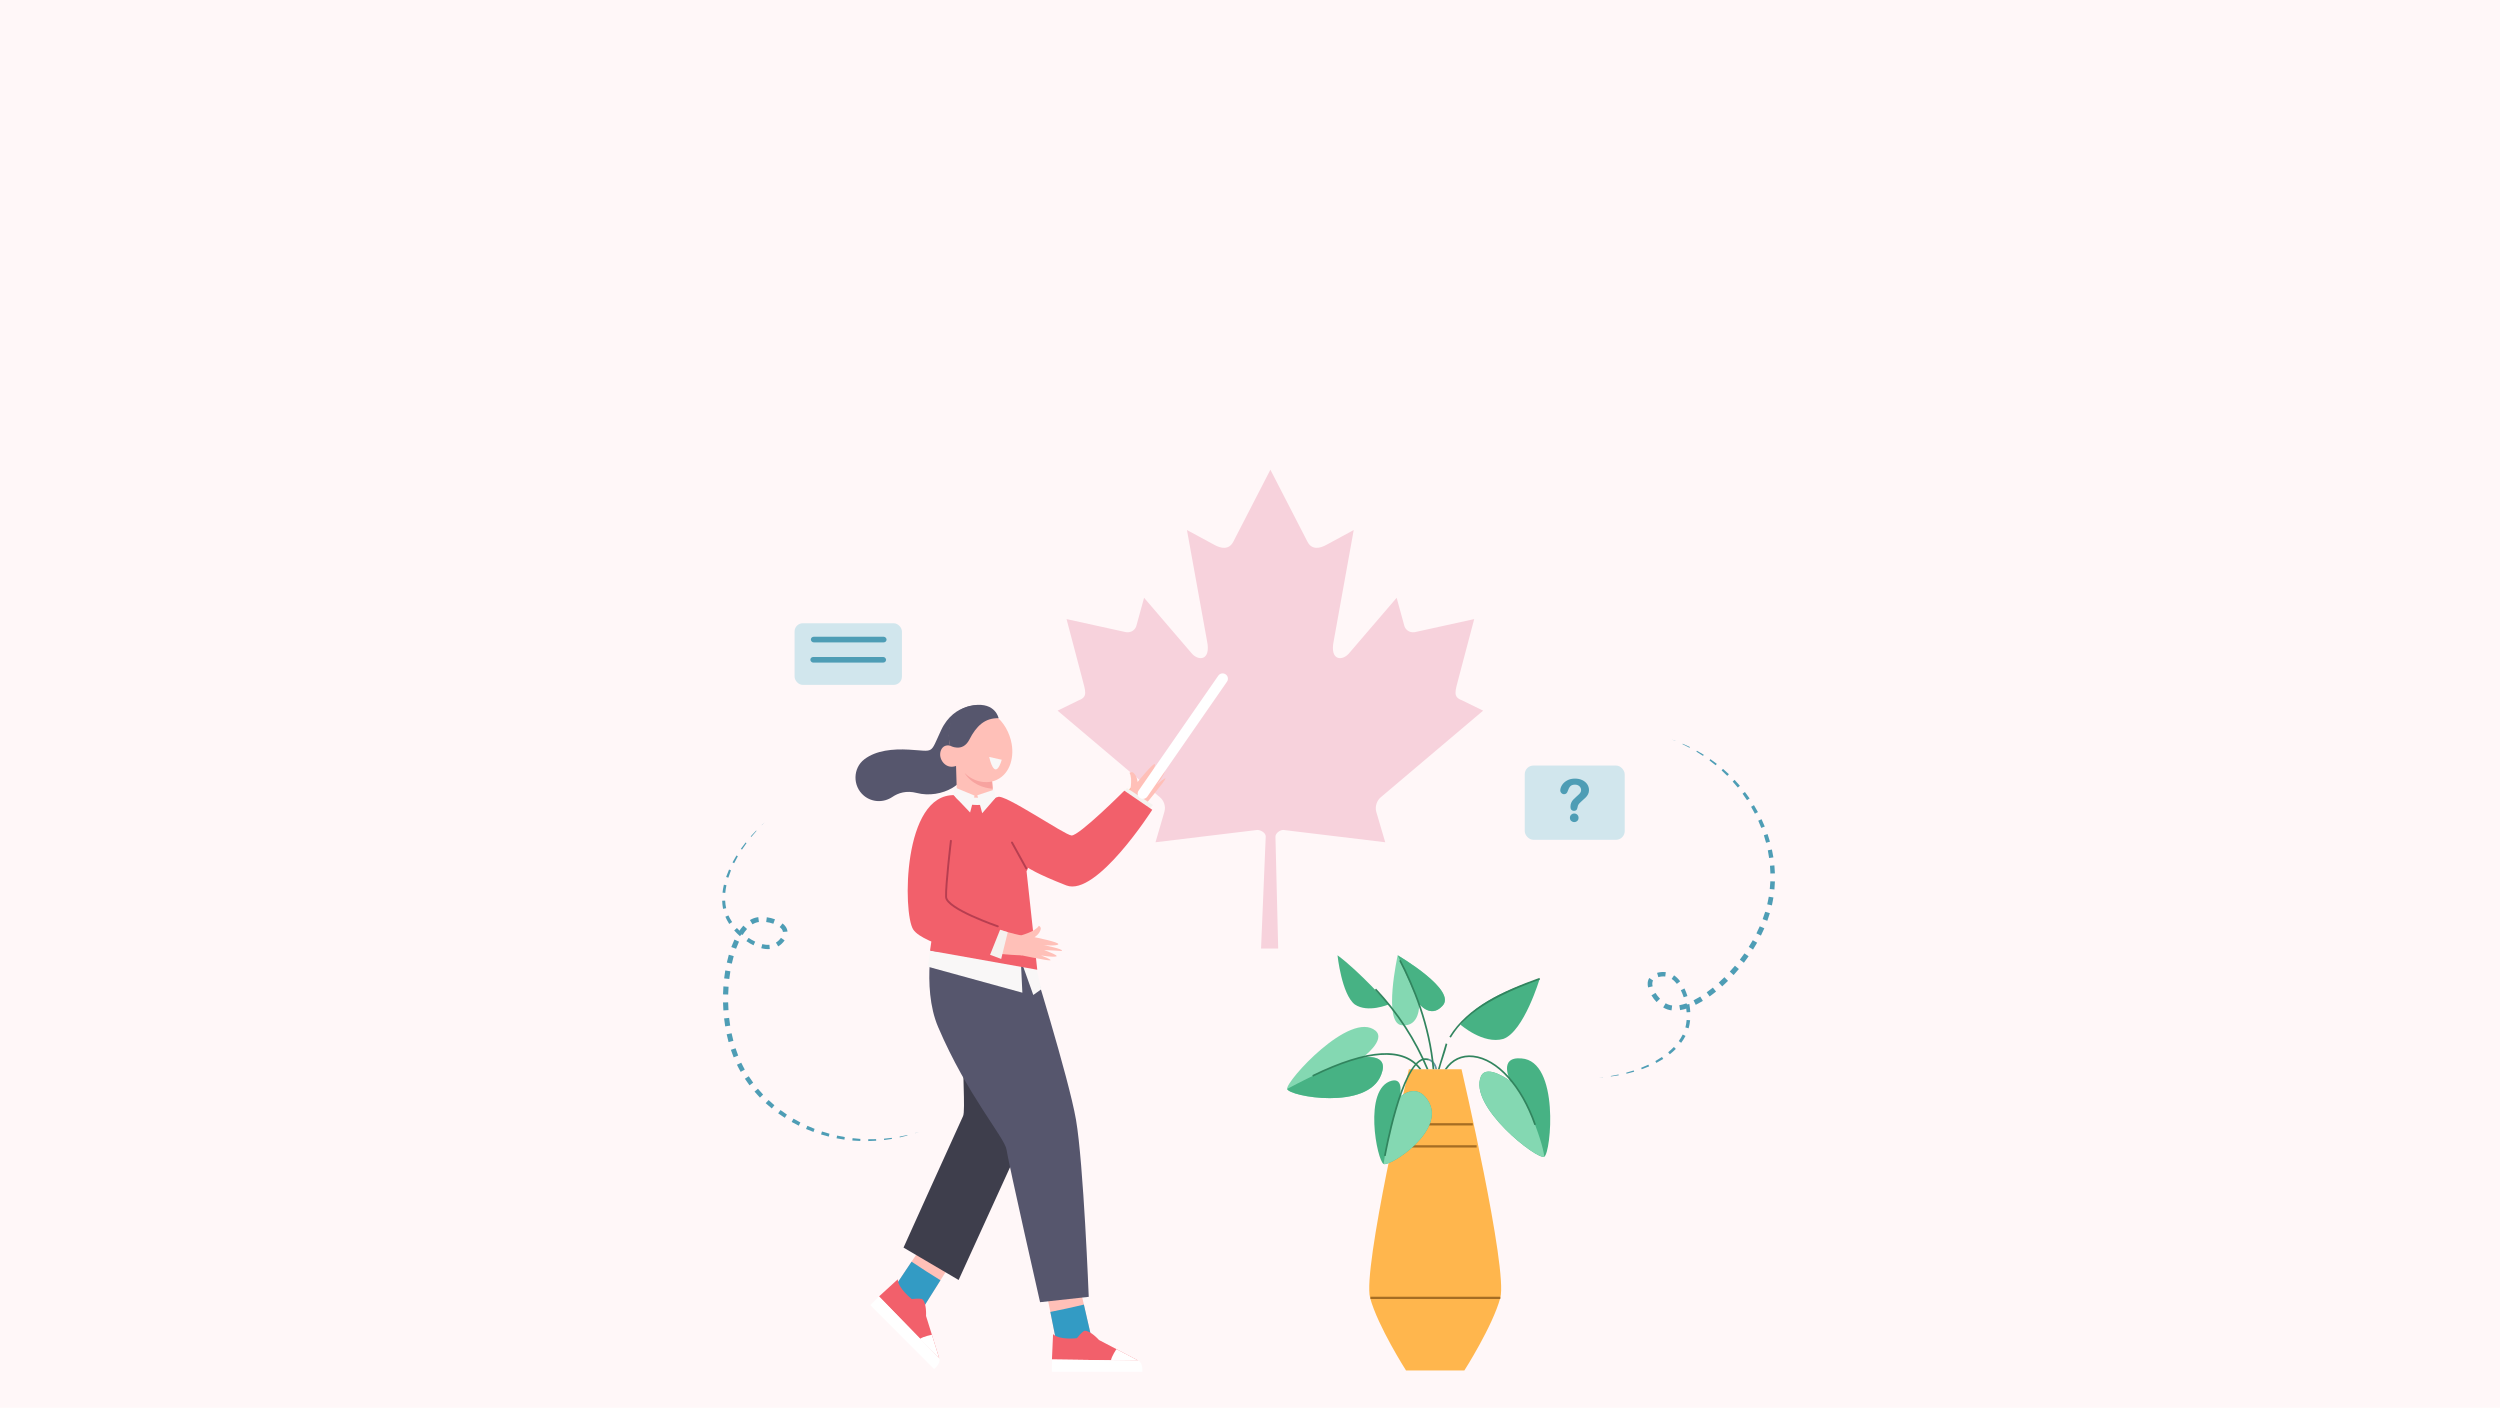 <?xml version="1.0" encoding="UTF-8"?>
<svg id="Layer_1" xmlns="http://www.w3.org/2000/svg" viewBox="0 0 1922.05 1082.35">
  <rect width="1922.05" height="1082.35" fill="#fff7f8"/>
  <g>
    <path d="M976.72,361.09l-28.6,55.52c-3.24,6.04-9.04,5.42-14.86,2.08l-20.71-11.19,15.44,85.34c3.26,15.61-7.17,15.61-12.3,8.87l-36.1-42.12-5.87,21.36c-.65,2.78-3.62,5.78-8.1,5.06l-45.64-10.04,11.98,45.43c2.61,10.14,4.56,14.34-2.59,17l-16.28,7.96,78.63,66.52c3.07,2.54,4.7,7,3.52,11.12l-6.86,23.54c27.04-3.24,51.35-6.21,78.34-9.47,2.4,0,6.42,2.13,6.4,5.01l-3.6,86.15h13.18s-2.11-85.96-2.11-85.96c0-2.81,3.64-5.2,5.99-5.2,27.09,3.26,51.35,6.23,78.41,9.47l-6.93-23.54c-1.06-4.12.53-8.58,3.59-11.12l78.61-66.52-16.28-7.96c-7.17-2.66-5.15-6.86-2.59-17l12.01-45.43-45.67,10.04c-4.48.72-7.43-2.28-8.1-5.06l-5.85-21.36-36.13,42.12c-5.13,6.74-15.53,6.74-12.27-8.87l15.39-85.34-20.64,11.19c-5.85,3.33-11.67,3.96-14.86-2.08l-28.58-55.52Z" fill="#f7d2dc"/>
    <g>
      <g>
        <path d="M1123.67,822.05h-40.51s-35.76,153.89-29.8,175.79c5.96,21.9,27.63,55.81,27.63,55.81h44.84s21.67-33.92,27.63-55.81c5.96-21.9-29.8-175.79-29.8-175.79Z" fill="#ffb64d"/>
        <rect x="1074.78" y="863.52" width="57.55" height="1.76" fill="#a56d23"/>
        <rect x="1071.82" y="880.48" width="63.46" height="1.76" fill="#a56d23"/>
        <rect x="1053.63" y="996.95" width="99.84" height="1.76" fill="#a56d23"/>
      </g>
      <g>
        <path d="M1103.54,822.04h1.36c-.35-1.93-1.66-6.57-6.23-8.01l-.4,1.26c3.67,1.16,4.89,4.95,5.27,6.75Z" fill="#6194a3"/>
        <path d="M1047.59,813.08s18.22-13.44,9.99-20.62c-19.33-16.1-69.27,38.98-67.98,44.73,1.29,5.76,61.93,16.79,72.3-10.98,6.71-17.04-14.31-13.14-14.31-13.14Z" fill="#84d8b2"/>
        <path d="M1047.59,813.08s-15.24,1.2-57.99,24.12c1.29,5.76,61.93,16.79,72.3-10.98,6.71-17.04-14.31-13.14-14.31-13.14Z" fill="#47b284"/>
        <path d="M1091.2,822.04h1.66c-12.71-17.92-40.92-16.41-83.95,4.51l.58,1.19c41.69-20.27,69.13-22.17,81.72-5.7Z" fill="#31845e"/>
        <path d="M1161.19,831.19s-18.06-13.65-22.6-3.72c-9.93,23.12,43.55,64.7,48.7,61.83,5.15-2.88,11.99-73.53-17.58-75.57-18.24-1.59-8.52,17.46-8.52,17.46Z" fill="#47b284"/>
        <path d="M1161.19,831.19s-18.06-13.65-22.6-3.72c-9.93,23.12,43.55,64.7,48.7,61.83-1.48-13.57-16.89-52.52-26.1-58.11Z" fill="#84d8b2"/>
        <path d="M1091.13,771.81s.87,18.14-13.6,16.39c-14.47-1.74-2.96-53.76-2.96-53.76,0,0,46.72,27.25,34.17,39.11-8.91,9.57-17.61-1.74-17.61-1.74Z" fill="#84d8b2"/>
        <path d="M1091.13,771.81l-16.56-37.37s46.72,27.25,34.17,39.11c-8.91,9.57-17.61-1.74-17.61-1.74Z" fill="#47b284"/>
        <path d="M1122.73,787.69c12.79-16.65,35.11-26.64,61.03-35.25,0,0-12.12,40.63-27.98,46.3-15.51,4.45-33.05-11.05-33.05-11.05Z" fill="#47b284"/>
        <path d="M1067.71,772.19s-22.73-25.5-39.41-37.75c0,0,3.19,30.04,13.3,37.82,10.15,6.82,26.11-.07,26.11-.07Z" fill="#47b284"/>
        <path d="M1115.43,797.75l-1.13-.69c13.95-22.85,41.52-35.25,69.23-45.23l.45,1.24c-46.5,16.76-60.42,31.38-68.55,44.68Z" fill="#31845e"/>
        <path d="M1105.51,822.04h1.34c1.63-6.32,4.01-11.8,5.86-19.33l-1.19-.58" fill="#31845e"/>
        <path d="M1102.73,822.04c-2.88-34.08-15.62-64.47-25.86-84.02l-1.17.61c10.17,19.42,22.82,49.59,25.7,83.41h1.33Z" fill="#31845e"/>
        <path d="M1132.72,811.55c-9.14-1.01-16.94,2.71-22.04,10.49h1.59c4.82-6.85,11.96-10.12,20.3-9.18,18.29,2.04,36.76,22.5,47.07,52.13l1.25-.43c-10.48-30.11-29.38-50.92-48.17-53.01Z" fill="#31845e"/>
        <path d="M1098.23,822.04c-9.41-22.75-22.94-43.59-40.25-61.95l-.96.91c17.07,18.1,30.43,38.64,39.77,61.04h1.44Z" fill="#31845e"/>
        <path d="M1076.07,843.57s3.83-15.02-5.99-12.73c-22.49,5.78-11.29,61.94-6.29,64.08,5.01,2.14,49.06-26.31,33.88-49.08-9.12-14.23-21.61-2.27-21.61-2.27Z" fill="#47b284"/>
        <path d="M1076.07,843.57s-9.94,31.69-12.27,51.35c5.01,2.14,49.06-26.31,33.88-49.08-9.12-14.23-21.61-2.27-21.61-2.27Z" fill="#84d8b2"/>
        <path d="M1065.36,888.81l-1.3-.23c.51-2.87,12.71-70.43,30.09-74.84,1.7-.23,3.2-.12,4.52.29l-.4,1.26c-1.14-.35-2.44-.44-3.88-.26-16.48,4.19-28.91,73.08-29.03,73.77Z" fill="#31845e"/>
      </g>
    </g>
    <g>
      <polygon points="706.35 870.28 703.5 871.24 703.47 871.12 706.35 870.28" fill="#4e9db5"/>
      <polygon points="697.67 873 691.75 874.47 691.63 873.84 697.58 872.63 697.67 873" fill="#4e9db5"/>
      <polygon points="685.76 875.62 679.72 876.47 679.62 875.45 685.64 874.79 685.76 875.62" fill="#4e9db5"/>
      <polygon points="673.63 877.02 667.52 877.27 667.52 875.86 673.57 875.8 673.63 877.02" fill="#4e9db5"/>
      <polygon points="661.4 877.21 655.29 876.85 655.47 875.05 661.48 875.61 661.4 877.21" fill="#4e9db5"/>
      <polygon points="649.2 876.17 643.15 875.16 643.58 873.06 649.5 874.2 649.2 876.17" fill="#4e9db5"/>
      <polygon points="637.16 873.83 631.23 872.2 631.96 869.9 637.73 871.63 637.16 873.83" fill="#4e9db5"/>
      <polygon points="625.4 870.26 619.68 868.01 620.76 865.54 626.3 867.87 625.4 870.26" fill="#4e9db5"/>
      <polygon points="614.08 865.45 608.64 862.58 610.08 860.05 615.35 862.94 614.08 865.45" fill="#4e9db5"/>
      <polygon points="603.35 859.41 598.25 855.95 600.09 853.44 604.99 856.88 603.35 859.41" fill="#4e9db5"/>
      <polygon points="593.35 852.2 588.67 848.16 590.93 845.74 595.39 849.72 593.35 852.2" fill="#4e9db5"/>
      <polygon points="584.24 843.85 580.09 839.27 582.73 837.04 586.7 841.51 584.24 843.85" fill="#4e9db5"/>
      <polygon points="576.22 834.44 572.67 829.37 575.67 827.42 579.05 832.34 576.22 834.44" fill="#4e9db5"/>
      <path d="M569.44,824.09l-1.47-2.73c-.5-.9-.96-1.83-1.42-2.76l3.34-1.59c.43.89.86,1.79,1.33,2.66l1.38,2.64-3.17,1.78Z" fill="#4e9db5"/>
      <polygon points="564.04 812.93 561.9 807.12 565.53 805.92 567.54 811.54 564.04 812.93" fill="#4e9db5"/>
      <polygon points="560.12 801.19 558.67 795.19 562.46 794.38 563.84 800.2 560.12 801.19" fill="#4e9db5"/>
      <polygon points="557.54 789.11 556.7 782.99 560.58 782.56 561.38 788.5 557.54 789.11" fill="#4e9db5"/>
      <polygon points="556.15 776.85 555.88 770.69 559.82 770.61 560.07 776.59 556.15 776.85" fill="#4e9db5"/>
      <polygon points="555.88 764.52 556.16 758.36 560.14 758.63 559.85 764.62 555.88 764.52" fill="#4e9db5"/>
      <polygon points="556.73 752.21 557.6 746.09 561.52 746.75 560.69 752.67 556.73 752.21" fill="#4e9db5"/>
      <polygon points="558.79 740.02 560.32 734.02 564.1 735.1 562.64 740.88 558.79 740.02" fill="#4e9db5"/>
      <polygon points="562.24 728.1 564.64 722.33 568.17 723.98 565.92 729.44 562.24 728.1" fill="#4e9db5"/>
      <path d="M567.65,716.78c1.13-1.79,2.39-3.53,3.84-5.14l2.86,2.58c-1.26,1.4-2.39,2.97-3.42,4.61l-3.28-2.05Z" fill="#4e9db5"/>
      <path d="M576.54,707.36c.97-.59,2-1.09,3.1-1.47,1.1-.39,2.23-.63,3.34-.77l.51,3.74c-1.81.24-3.41.83-4.95,1.78l-2-3.27Z" fill="#4e9db5"/>
      <path d="M589.54,705.2c2.14.3,4.24.82,6.28,1.57l-1.26,3.43c-1.77-.64-3.64-1.08-5.51-1.32l.49-3.68Z" fill="#4e9db5"/>
      <path d="M601.64,709.93c.9.71,1.75,1.55,2.46,2.59.35.52.66,1.09.9,1.72.26.62.35,1.31.44,1.97l-3.52.27c-.07-.34-.08-.67-.23-.99-.13-.32-.3-.65-.52-.96-.44-.64-1.05-1.24-1.74-1.77l2.22-2.82Z" fill="#4e9db5"/>
      <path d="M603.24,723c-1.32,1.86-2.98,3.42-4.92,4.61l-1.79-2.9c1.51-.95,2.86-2.23,3.86-3.69l2.85,1.98Z" fill="#4e9db5"/>
      <path d="M591.82,729.67c-2.25.16-4.45-.13-6.54-.66l.77-3.13c1.84.44,3.71.64,5.51.48l.26,3.31Z" fill="#4e9db5"/>
      <path d="M579.29,726.77c-1.9-.92-3.71-1.99-5.44-3.17l1.68-2.51c1.64,1.08,3.34,2.04,5.1,2.86l-1.34,2.82Z" fill="#4e9db5"/>
      <path d="M568.9,719.76c-1.57-1.38-3.05-2.85-4.44-4.41l2.09-1.89c1.33,1.45,2.75,2.82,4.25,4.09l-1.91,2.21Z" fill="#4e9db5"/>
      <path d="M560.64,710.37l-1.59-2.73c-.28-.45-.49-.93-.71-1.42l-.66-1.44,2.37-.99.63,1.31c.21.44.41.88.68,1.28l1.52,2.49-2.25,1.51Z" fill="#4e9db5"/>
      <path d="M555.9,698.73c-.4-2.06-.62-4.15-.68-6.23l2.29-.09c.1,1.97.35,3.92.77,5.83l-2.38.5Z" fill="#4e9db5"/>
      <path d="M555.48,686.28c.23-2.06.59-4.1,1.05-6.11l1.96.43c-.4,1.95-.7,3.92-.88,5.89l-2.14-.21Z" fill="#4e9db5"/>
      <polygon points="558.25 674.24 560.49 668.52 561.98 669.14 559.97 674.8 558.25 674.24" fill="#4e9db5"/>
      <polygon points="563.17 663 566.23 657.69 567.28 658.32 564.44 663.65 563.17 663" fill="#4e9db5"/>
      <polygon points="569.6 652.6 573.26 647.71 573.93 648.22 570.46 653.18 569.6 652.6" fill="#4e9db5"/>
      <polygon points="577.16 643.03 581.31 638.56 581.59 638.83 577.65 643.44 577.16 643.03" fill="#4e9db5"/>
      <polygon points="585.65 634.31 587.86 632.28 585.74 634.4 585.65 634.31" fill="#4e9db5"/>
    </g>
    <g>
      <polygon points="1285.21 568.51 1288.04 569.53 1287.99 569.65 1285.21 568.51" fill="#4e9db5"/>
      <polygon points="1293.69 571.79 1299.23 574.33 1298.94 574.9 1293.53 572.15 1293.69 571.79" fill="#4e9db5"/>
      <polygon points="1304.63 577.17 1309.89 580.27 1309.33 581.14 1304.22 577.89 1304.63 577.17" fill="#4e9db5"/>
      <polygon points="1314.99 583.64 1319.92 587.25 1319.04 588.36 1314.28 584.63 1314.99 583.64" fill="#4e9db5"/>
      <polygon points="1324.67 591.12 1329.22 595.21 1327.96 596.5 1323.61 592.32 1324.67 591.12" fill="#4e9db5"/>
      <polygon points="1333.56 599.54 1337.66 604.11 1336.02 605.47 1332.1 600.9 1333.56 599.54" fill="#4e9db5"/>
      <polygon points="1341.52 608.88 1345.13 613.85 1343.12 615.19 1339.7 610.24 1341.52 608.88" fill="#4e9db5"/>
      <polygon points="1348.48 619 1351.55 624.33 1349.17 625.58 1346.28 620.31 1348.48 619" fill="#4e9db5"/>
      <polygon points="1354.33 629.82 1356.79 635.46 1354.09 636.53 1351.78 630.99 1354.33 629.82" fill="#4e9db5"/>
      <polygon points="1358.95 641.23 1360.78 647.12 1357.78 647.94 1356.1 642.18 1358.95 641.23" fill="#4e9db5"/>
      <polygon points="1362.27 653.11 1363.42 659.18 1360.14 659.67 1359.13 653.77 1362.27 653.11" fill="#4e9db5"/>
      <polygon points="1364.19 665.31 1364.58 671.48 1361.12 671.58 1360.81 665.61 1364.19 665.31" fill="#4e9db5"/>
      <polygon points="1364.59 677.67 1364.21 683.85 1360.65 683.5 1361.07 677.55 1364.59 677.67" fill="#4e9db5"/>
      <path d="M1363.44,690l-.55,3.05c-.17,1.02-.39,2.03-.61,3.04l-3.6-.84c.22-.97.44-1.93.62-2.91l.56-2.93,3.59.59Z" fill="#4e9db5"/>
      <polygon points="1360.7 702.08 1358.75 707.96 1355.17 706.63 1357.1 700.99 1360.7 702.08" fill="#4e9db5"/>
      <polygon points="1356.45 713.7 1353.83 719.3 1350.37 717.57 1352.92 712.16 1356.45 713.7" fill="#4e9db5"/>
      <polygon points="1350.93 724.76 1347.77 730.06 1344.47 727.98 1347.55 722.84 1350.93 724.76" fill="#4e9db5"/>
      <polygon points="1344.37 735.21 1340.74 740.2 1337.61 737.8 1341.15 732.97 1344.37 735.21" fill="#4e9db5"/>
      <polygon points="1336.89 745.02 1332.83 749.66 1329.89 746.96 1333.85 742.47 1336.89 745.02" fill="#4e9db5"/>
      <polygon points="1328.55 754.11 1324.06 758.35 1321.4 755.39 1325.74 751.28 1328.55 754.11" fill="#4e9db5"/>
      <polygon points="1319.35 762.36 1314.4 766.1 1312.12 762.89 1316.86 759.28 1319.35 762.36" fill="#4e9db5"/>
      <polygon points="1309.21 769.52 1303.73 772.54 1302.01 769.05 1307.17 766.18 1309.21 769.52" fill="#4e9db5"/>
      <path d="M1297.92,775c-2,.7-4.07,1.27-6.21,1.62l-.62-3.8c1.86-.31,3.72-.83,5.54-1.47l1.29,3.65Z" fill="#4e9db5"/>
      <path d="M1285.1,776.81c-1.12-.14-2.25-.4-3.34-.78-1.1-.38-2.13-.9-3.09-1.47l1.93-3.24c1.56.94,3.18,1.48,4.98,1.69l-.48,3.8Z" fill="#4e9db5"/>
      <path d="M1273.58,770.4c-1.49-1.57-2.81-3.29-3.93-5.15l3.12-1.89c.99,1.6,2.17,3.11,3.49,4.47l-2.68,2.57Z" fill="#4e9db5"/>
      <path d="M1267.08,759.16c-.26-1.12-.4-2.3-.31-3.56.05-.62.16-1.27.37-1.9.19-.65.54-1.24.89-1.81l2.92,1.98c-.16.3-.35.58-.44.91-.1.33-.17.69-.19,1.08-.05.77.05,1.62.26,2.47l-3.49.82Z" fill="#4e9db5"/>
      <path d="M1273.98,747.94c2.19-.63,4.46-.81,6.72-.54l-.41,3.38c-1.77-.2-3.63-.03-5.32.48l-.99-3.32Z" fill="#4e9db5"/>
      <path d="M1287.06,749.85c1.86,1.28,3.4,2.88,4.7,4.6l-2.55,1.97c-1.17-1.49-2.51-2.82-4.01-3.81l1.86-2.75Z" fill="#4e9db5"/>
      <path d="M1295.06,759.93c.91,1.91,1.66,3.87,2.28,5.87l-2.88.92c-.61-1.86-1.34-3.68-2.21-5.42l2.8-1.37Z" fill="#4e9db5"/>
      <path d="M1298.8,771.89c.36,2.05.61,4.13.72,6.22l-2.81.17c-.14-1.96-.4-3.92-.77-5.85l2.87-.53Z" fill="#4e9db5"/>
      <path d="M1299.41,784.38l-.46,3.13c-.06.52-.2,1.03-.33,1.55l-.39,1.54-2.47-.7.32-1.42c.11-.47.23-.94.27-1.43l.36-2.89,2.7.23Z" fill="#4e9db5"/>
      <path d="M1295.86,796.44c-.97,1.86-2.1,3.63-3.35,5.3l-1.84-1.35c1.15-1.6,2.17-3.28,3.03-5.04l2.17,1.1Z" fill="#4e9db5"/>
      <path d="M1288.42,806.43c-1.46,1.47-3.01,2.84-4.63,4.12l-1.26-1.56c1.53-1.27,2.99-2.62,4.36-4.06l1.54,1.5Z" fill="#4e9db5"/>
      <polygon points="1278.75 814.12 1273.42 817.19 1272.65 815.77 1277.75 812.6 1278.75 814.12" fill="#4e9db5"/>
      <polygon points="1267.88 819.84 1262.19 822.08 1261.76 820.93 1267.3 818.54 1267.88 819.84" fill="#4e9db5"/>
      <polygon points="1256.37 823.96 1250.47 825.5 1250.26 824.69 1256.07 822.97 1256.37 823.96" fill="#4e9db5"/>
      <polygon points="1244.5 826.73 1238.47 827.63 1238.42 827.24 1244.37 826.09 1244.5 826.73" fill="#4e9db5"/>
      <polygon points="1232.43 828.25 1229.43 828.45 1232.42 828.12 1232.43 828.25" fill="#4e9db5"/>
    </g>
    <g>
      <g>
        <g>
          <g>
            <g>
              <g>
                <polygon points="745.74 948.16 703.1 1015.98 682.41 997.55 723.9 935.48 745.74 948.16" fill="#ffc0b8"/>
                <path d="M700.83,970l-18.41,27.55,20.68,18.43,19.93-31.69c-7.5-4.61-14.89-9.38-22.2-14.29Z" fill="#339bc4"/>
              </g>
              <g>
                <path d="M675.8,996.72l46.31,47.62-10.15-32.59s.61-10.19-2.98-12.99c0,0-2.4-.8-7.99-.01,0,0-10.58-8.21-10.77-15.2l-14.41,13.17Z" fill="#f2606b"/>
                <path d="M716.48,1026.21s-6.67,1.21-9.24,3.21l14.88,14.94-5.64-18.14Z" fill="#fff"/>
                <path d="M675.8,996.72s-4.81,4.75-6.71,6.65l49.06,49.18s5.24-4.05,3.96-8.21l-46.31-47.62Z" fill="#fff"/>
              </g>
            </g>
            <path d="M740.43,797.95c-.75,23.33,1.94,55.94,0,60.1-4.75,10.19-45.79,101.12-45.79,101.12l42.37,24.91,48.59-106.54,18.67-71.68c-19.65,3.22-44.23-11.44-63.83-7.91Z" fill="#3e3e4c"/>
          </g>
          <g>
            <g>
              <g>
                <polygon points="823.77 961.4 841.67 1039.49 814.01 1041.12 799.37 967.91 823.77 961.4" fill="#ffc0b8"/>
                <path d="M807.51,1008.63l6.5,32.49,27.66-1.63-8.36-36.49c-8.56,2.05-17.16,3.92-25.79,5.63Z" fill="#339bc4"/>
              </g>
              <g>
                <path d="M808.76,1045.21l66.42.85-30.24-15.83s-6.78-7.63-11.31-7.07c0,0-2.26,1.13-5.65,5.65,0,0-13.28,1.7-18.37-3.11l-.85,19.5Z" fill="#f2606b"/>
                <path d="M858.36,1037.24s-3.86,5.58-4.26,8.81h21.08s-16.82-8.81-16.82-8.81Z" fill="#fff"/>
                <path d="M808.76,1045.21s-.03,6.76-.03,9.45h69.47s.83-6.57-3.02-8.6l-66.42-.85Z" fill="#fff"/>
              </g>
            </g>
            <path d="M718.97,714.35c-.8.05-11.04,44.04,2.3,75.3,22.36,52.42,51.18,84.98,52.56,94.17,1.67,11.12,25.79,117.33,25.79,117.33l37.43-4.12s-3.99-102.49-9.79-136.11c-5.59-32.38-35.06-126.66-35.06-126.66l-73.22-19.91Z" fill="#56566d"/>
          </g>
        </g>
        <g>
          <path d="M754.59,542.32s-20.74-2.99-31.05,19.07c-8.83,18.89-4.7,16.07-24.66,14.95-12.5-.71-25.28.53-34.29,7.37s-9.2,20.72-.37,28.06h0c6.26,5.2,15.15,5.48,21.89.91,4.48-3.04,10.69-5.1,18.68-3.04,18.68,4.83,41.79-6.94,39.51-25.78-2.29-18.83,10.3-41.54,10.3-41.54Z" fill="#56566d"/>
          <g>
            <g>
              <path d="M740.84,545.74c-1.62.74-3.15,1.74-4.57,3.03-12.65,11.56-5.43,34.81,5.36,45.5,5.97,5.91,14.85,8.82,22.74,6.09,11.53-3.99,15.44-16.85,13.42-28.43-1.51-8.63-6.06-16.86-12.96-22.09-6.89-5.22-16.34-7.6-23.99-4.1Z" fill="#ffc0b8"/>
              <path d="M737.72,587.22c-2.22,2.09-6,2.86-8.87,1.77-2.87-1.09-5.17-3.88-5.84-7.06-.6-2.86.21-6.06,2.35-7.75,2.13-1.68,5.88-1.48,7.61.83l4.76,12.21Z" fill="#ffc0b8"/>
              <path d="M734.75,579.6l1.22,40.8c.11,7.54,6.07,13.69,13.6,14.03h0c8.7.4,15.72-7.03,14.83-15.69l-3.62-37.95-26.03-1.19Z" fill="#ffc0b8"/>
              <path d="M763.22,606.42l-.43-5.59s-11.3,3.16-21.17-6.55c0,0,5.54,10.77,21.59,12.15Z" fill="#f7a39f"/>
              <path d="M770.16,584.11s-4.75,18.12-9.68-2.16" fill="#f9f7f7"/>
            </g>
            <path d="M730.38,573.25s9.62,5.67,14.92-4.69c5.3-10.36,11.84-16.65,22.44-16.4,0,0-2.31-12.29-19.11-9.99-15.29,2.1-22.07,14.43-18.25,31.07Z" fill="#56566d"/>
          </g>
        </g>
        <g>
          <g>
            <polygon points="715.02 730.88 713.46 743.25 786.01 763.2 784.86 738.91 715.02 730.88" fill="#f9f7f7"/>
            <polygon points="786.12 741.68 794.41 764.96 800.6 760.54 796.62 743.75 786.12 741.68" fill="#f9f7f7"/>
          </g>
          <path d="M720.31,717.34c20.52,2.71,65.81,24.34,65.81,24.34l.35-101.82c-.57-2.91-1.28-5.46-2.07-7.73-21.57-.37-43.26-2.18-64.69.86-.74.11-1.46.13-2.16.12l-6.63,11.08,8.71,34.06c1.61,6.31.7,33.48.68,39.1Z" fill="#f5f2ef"/>
          <path d="M763.72,612.71c-11.16,2.11-28.89-1.28-28.89-1.28-29.26,1.46-30.45,31.43-32.24,45.39l32.14,5.79,38.46,2.63,21.6,1.58,13.17-27.92s-27.59-22.17-44.23-26.19Z" fill="#f9f7f7"/>
          <polygon points="788.99 667.64 797.46 745.56 715.02 730.88 727.44 645.62 788.99 667.64" fill="#f2606b"/>
          <g>
            <g>
              <path d="M770.08,616.96s52.13,33.56,55.55,31.34c23.47-15.19,43.51-42.7,43.51-42.7l14.12,8.73s-40.25,76.39-74.6,60.15c-36.45-17.23-53.46-41.33-53.46-41.33l14.89-16.19Z" fill="#fdb899"/>
              <path d="M876.55,625.27c-4.01-2.66-8-5.37-11.97-8.1.42-.63.8-1.24,1.13-1.8l2.68-4.99s2.82-11.57,0-16.2c.6-.52,2-.84,2.83-.16,3.25,2.67,3.36,7.21,3.36,7.21,0,0,12.36-15.28,13.33-13.7.96,1.59-4.59,10.23-4.59,10.23,0,0,9.84-12.19,10.27-10.34.17.71,0,0-6.77,11.83,0,0,9.11-8.32,8.66-6.06-.57,2.83-6.14,10.11-6.14,10.11,0,0,7.12-6.35,6.66-4.54-.47,1.81-16.39,21.04-16.39,21.04,0,0-1.31,2.35-3.04,5.45Z" fill="#ffc0b8"/>
            </g>
            <polygon points="862.26 610.51 866.49 605.95 886.49 618.96 880.34 624.85 862.26 610.51" fill="#f5f2ef"/>
          </g>
          <g>
            <g>
              <path d="M785.13,719.22s-29.32-5.84-51.04-20.21c-2.43-1.61-.56-45.09.44-65.12-8.87-.45-17.79-.42-26.67-.51-.3,1.3-.55,2.63-.67,3.98-1.17,12.89-2.93,35.11-3.67,59.59-1.1,36.18,82.15,37.53,82.15,37.53l-.54-15.26Z" fill="#ffc0b8"/>
              <path d="M774.99,733.46c.49-4.79,1.03-9.58,1.6-14.36.75.08,1.47.14,2.11.16l5.66.05s11.55-2.89,14.34-7.54c.74.29,1.68,1.38,1.46,2.43-.85,4.12-4.82,6.33-4.82,6.33,0,0,19.28,3.83,18.32,5.42-.96,1.59-11.2.7-11.2.7,0,0,15.37,3.04,13.93,4.28-.55.48,0,0-13.63-.48,0,0,11.6,4.19,9.39,4.84-2.77.82-11.81-.72-11.81-.72,0,0,8.93,3.35,7.11,3.78-1.82.43-26.25-4.72-26.25-4.72,0,0-2.7-.07-6.24-.16Z" fill="#ffc0b8"/>
            </g>
            <polygon points="757.51 732.69 769.73 737.25 774.78 716.72 765.98 713.95 757.51 732.69" fill="#f5f2ef"/>
          </g>
          <path d="M733.9,611.32s2.16,7.49,17.41,7.58c5.29.03,8.43-1.38,14.28-5.64,1.89-1.38,11.5,3.72,22.32,10.05v46.86s-18.68,43.77-18.68,43.77l-9.03,22.59s-50.25-9.6-58.16-22.02c-7.9-12.42-8.23-104.31,31.86-103.18Z" fill="#f2606b"/>
          <g>
            <polygon points="749.23 611.67 733.67 605.24 733.27 611.45 745.83 624.68 749.23 611.67" fill="#f9f7f7"/>
            <polygon points="764.33 607.09 751.39 611.4 755.15 625.21 765.36 613.43 764.33 607.09" fill="#f9f7f7"/>
          </g>
          <path d="M767.11,712.18s-39.42-13.48-39.75-22.57c-.34-9.1,3.71-43.12,3.71-43.12" fill="none" stroke="#b73e50" stroke-linecap="round" stroke-miterlimit="10" stroke-width="1.5"/>
          <path d="M789.29,669.89c-1.59-2.21-2.99-4.55-4.27-6.95-2.62-4.92-4.7-10.1-6.99-15.18-4.94-10.96-9-22.3-12.73-33.72.56-.39,1.14-.8,1.76-1.24,4.43-3.22,51.07,28.97,56.71,29.53,5.65.56,40.65-34.44,40.65-34.44l21.46,14.68s-42.91,67.19-66.06,58.16c-23.15-9.03-29.36-13.55-29.36-13.55l-1.16,2.72Z" fill="#f2606b"/>
          <line x1="778.03" y1="647.76" x2="788.99" y2="667.64" fill="none" stroke="#b73e50" stroke-linecap="round" stroke-miterlimit="10" stroke-width="1.5"/>
        </g>
      </g>
      <path d="M878.72,614.22c1.29,0,2.56-.61,3.35-1.75l61.26-88.36c1.28-1.85.82-4.38-1.03-5.66-1.85-1.28-4.38-.82-5.66,1.03l-61.26,88.36c-1.28,1.85-.82,4.38,1.03,5.66.71.49,1.52.73,2.31.73Z" fill="#fff"/>
    </g>
    <g>
      <rect x="1172.25" y="588.57" width="76.86" height="57.1" rx="6.71" ry="6.71" transform="translate(2421.36 1234.23) rotate(-180)" fill="#d1e6ed"/>
      <path d="M1199.56,607.83c0-1.4.45-2.82,1.35-4.25.9-1.44,2.21-2.62,3.93-3.57s3.73-1.41,6.03-1.41c2.13,0,4.02.39,5.65,1.18,1.63.79,2.9,1.86,3.79,3.21.89,1.36,1.34,2.83,1.34,4.42,0,1.25-.25,2.35-.76,3.29-.51.94-1.11,1.76-1.81,2.44-.7.68-1.95,1.84-3.77,3.46-.5.46-.9.86-1.2,1.2-.3.35-.53.66-.67.95-.15.29-.26.57-.34.86s-.2.79-.36,1.51c-.28,1.53-1.16,2.3-2.63,2.3-.77,0-1.41-.25-1.93-.75-.52-.5-.78-1.24-.78-2.23,0-1.24.19-2.31.57-3.21.38-.91.89-1.7,1.52-2.39.63-.68,1.49-1.5,2.56-2.44.94-.82,1.62-1.45,2.04-1.87s.77-.89,1.06-1.4.43-1.08.43-1.68c0-1.18-.44-2.17-1.31-2.98-.88-.81-2.01-1.21-3.39-1.21-1.62,0-2.81.41-3.58,1.23s-1.41,2.02-1.94,3.61c-.5,1.66-1.45,2.5-2.85,2.5-.83,0-1.52-.29-2.09-.87-.57-.58-.85-1.21-.85-1.89ZM1210.33,632.04c-.9,0-1.68-.29-2.35-.87-.67-.58-1-1.4-1-2.44,0-.93.32-1.71.97-2.34.65-.63,1.44-.95,2.38-.95s1.71.32,2.34.95c.63.63.95,1.41.95,2.34,0,1.03-.33,1.84-.99,2.43-.66.59-1.43.88-2.3.88Z" fill="#4e9db5"/>
    </g>
    <g>
      <rect x="610.9" y="479.15" width="82.53" height="47.4" rx="6.34" ry="6.34" transform="translate(1304.32 1005.71) rotate(-180)" fill="#d1e6ed"/>
      <rect x="623.4" y="489.55" width="58.21" height="4.32" rx="2.16" ry="2.16" transform="translate(1305.01 983.42) rotate(-180)" fill="#4e9db5"/>
      <rect x="623.01" y="505.1" width="58.21" height="4.32" rx="2.16" ry="2.16" transform="translate(1304.23 1014.52) rotate(-180)" fill="#4e9db5"/>
    </g>
  </g>
</svg>